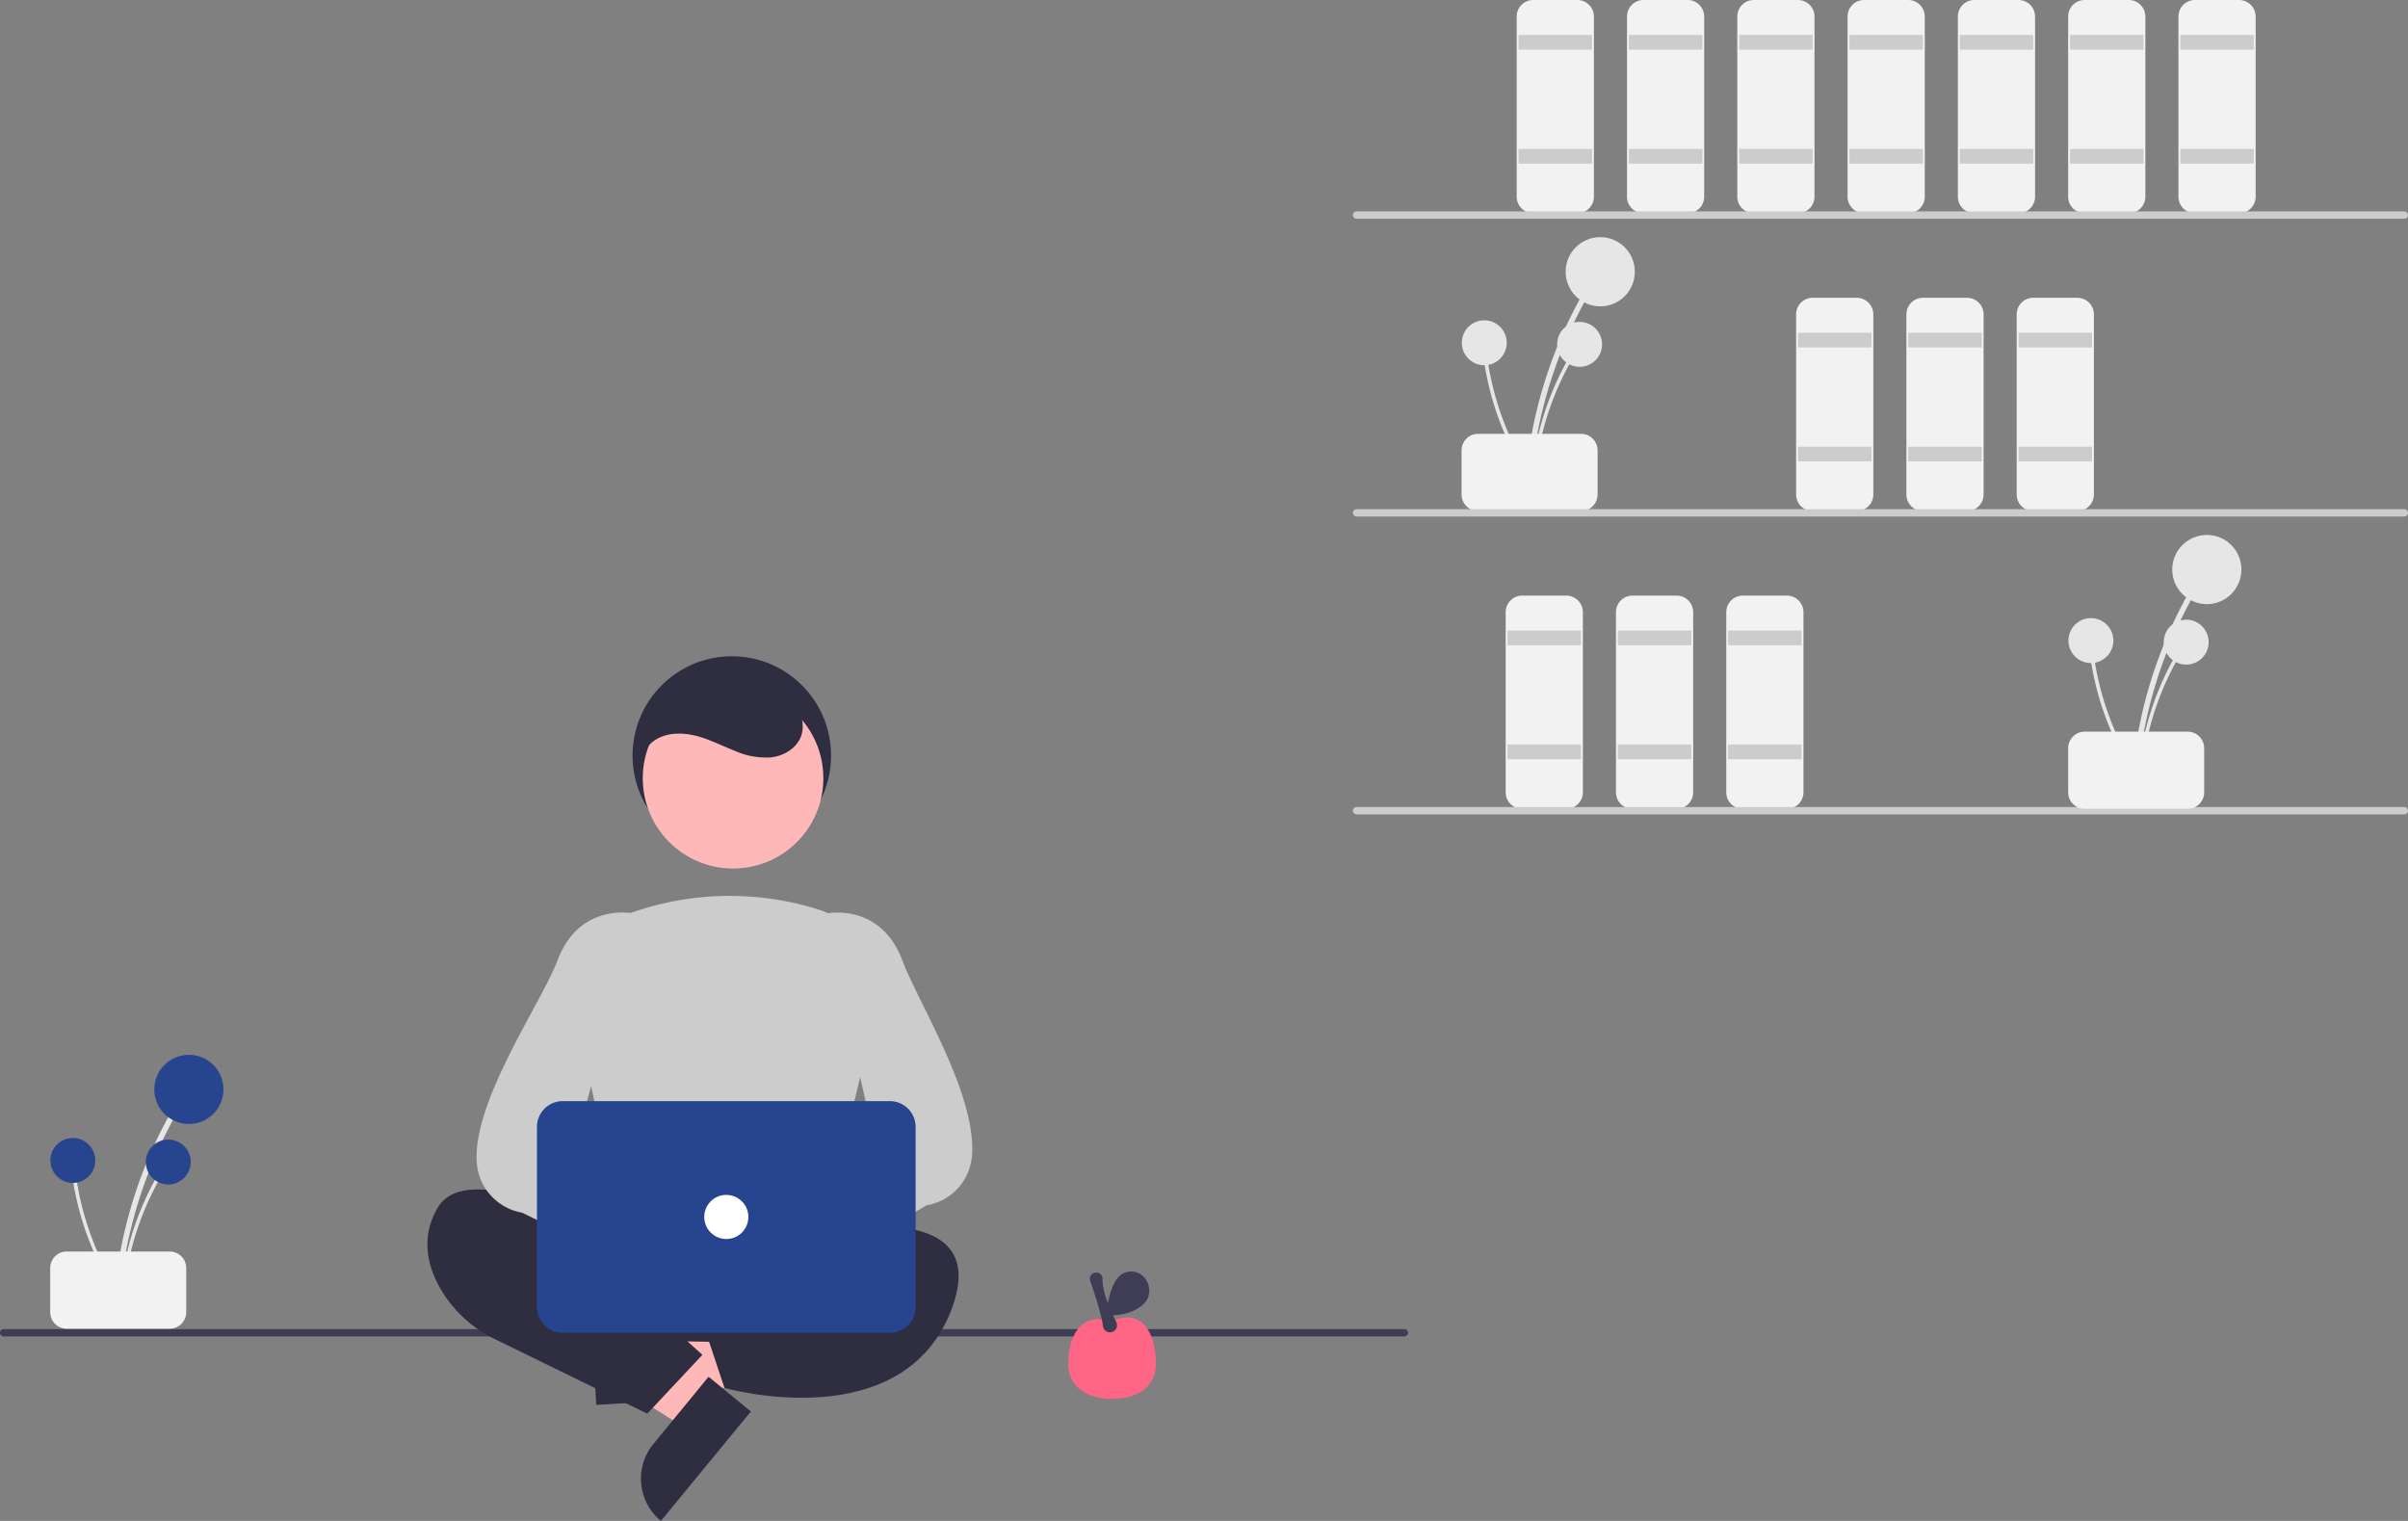 <svg id="e4e579b4-5122-4d29-876c-085905a2d49a" xmlns="http://www.w3.org/2000/svg" viewBox="0 0 655 413.68"><rect x="0" y="0" width="655" height="413.68" fill="#808080" stroke="none"/><title>img_retaguarda_06</title><path d="M416.56,129.42a122.24,122.24,0,0,1,10.1-38.51q2.28-5.1,5-10a.74.74,0,0,0-1.28-.75,123.91,123.91,0,0,0-13.77,38q-1,5.58-1.55,11.24C415,130.37,416.48,130.37,416.56,129.42Z" transform="translate(0 0)" fill="#e6e6e6"/><circle cx="435.28" cy="73.91" r="9.41" fill="#e6e6e6"/><path d="M417.53,129.67a79.13,79.13,0,0,1,6.55-25c1-2.2,2.07-4.35,3.25-6.46a.48.48,0,0,0-.19-.65.48.48,0,0,0-.64.17,80.16,80.16,0,0,0-8.93,24.64c-.45,2.41-.78,4.84-1,7.29C416.5,130.29,417.47,130.29,417.53,129.67Z" transform="translate(0 0)" fill="#e6e6e6"/><circle cx="429.67" cy="93.66" r="6.11" fill="#e6e6e6"/><path d="M416.31,129.1a78.89,78.89,0,0,1-10.2-23.74c-.58-2.34-1.05-4.71-1.41-7.09a.48.48,0,0,0-1,.12,80.08,80.08,0,0,0,8.12,24.93q1.69,3.27,3.69,6.37c.33.52,1.09-.07.76-.59Z" transform="translate(0 0)" fill="#e6e6e6"/><circle cx="403.74" cy="93.23" r="6.11" fill="#e6e6e6"/><path d="M397.56,134.5v-12a4.5,4.5,0,0,1,4.5-4.5h28a4.51,4.51,0,0,1,4.5,4.5v12a4.51,4.51,0,0,1-4.5,4.5h-28A4.5,4.5,0,0,1,397.56,134.5Z" transform="translate(0 0)" fill="#f2f2f2"/><path d="M429.06,58h-12a4.5,4.5,0,0,1-4.5-4.5V4.5a4.5,4.5,0,0,1,4.5-4.5h12a4.51,4.51,0,0,1,4.5,4.5v49A4.51,4.51,0,0,1,429.06,58Z" transform="translate(0 0)" fill="#f2f2f2"/><rect x="413.06" y="9.5" width="20" height="4" fill="#ccc"/><rect x="413.06" y="40.5" width="20" height="4" fill="#ccc"/><path d="M459.06,58h-12a4.5,4.5,0,0,1-4.5-4.5V4.5a4.5,4.5,0,0,1,4.5-4.5h12a4.51,4.51,0,0,1,4.5,4.5v49A4.51,4.51,0,0,1,459.06,58Z" transform="translate(0 0)" fill="#f2f2f2"/><rect x="443.06" y="9.5" width="20" height="4" fill="#ccc"/><rect x="443.06" y="40.5" width="20" height="4" fill="#ccc"/><path d="M489.06,58h-12a4.5,4.5,0,0,1-4.5-4.5V4.5a4.5,4.5,0,0,1,4.5-4.5h12a4.51,4.51,0,0,1,4.5,4.5v49A4.51,4.51,0,0,1,489.06,58Z" transform="translate(0 0)" fill="#f2f2f2"/><rect x="473.06" y="9.5" width="20" height="4" fill="#ccc"/><rect x="473.06" y="40.5" width="20" height="4" fill="#ccc"/><path d="M505.06,139h-12a4.5,4.5,0,0,1-4.5-4.5v-49a4.5,4.5,0,0,1,4.5-4.5h12a4.51,4.51,0,0,1,4.5,4.5v49A4.51,4.51,0,0,1,505.06,139Z" transform="translate(0 0)" fill="#f2f2f2"/><rect x="489.06" y="90.5" width="20" height="4" fill="#ccc"/><rect x="489.06" y="121.5" width="20" height="4" fill="#ccc"/><path d="M535.06,139h-12a4.5,4.5,0,0,1-4.5-4.5v-49a4.5,4.5,0,0,1,4.5-4.5h12a4.51,4.51,0,0,1,4.5,4.5v49A4.51,4.51,0,0,1,535.06,139Z" transform="translate(0 0)" fill="#f2f2f2"/><rect x="519.06" y="90.5" width="20" height="4" fill="#ccc"/><rect x="519.06" y="121.5" width="20" height="4" fill="#ccc"/><path d="M565.06,139h-12a4.5,4.5,0,0,1-4.5-4.5v-49a4.5,4.5,0,0,1,4.5-4.5h12a4.51,4.51,0,0,1,4.5,4.5v49A4.51,4.51,0,0,1,565.06,139Z" transform="translate(0 0)" fill="#f2f2f2"/><rect x="549.06" y="90.5" width="20" height="4" fill="#ccc"/><rect x="549.06" y="121.5" width="20" height="4" fill="#ccc"/><path d="M426.06,220h-12a4.5,4.5,0,0,1-4.5-4.5v-49a4.5,4.5,0,0,1,4.5-4.5h12a4.51,4.51,0,0,1,4.5,4.5v49A4.51,4.51,0,0,1,426.06,220Z" transform="translate(0 0)" fill="#f2f2f2"/><rect x="410.06" y="171.5" width="20" height="4" fill="#ccc"/><rect x="410.06" y="202.5" width="20" height="4" fill="#ccc"/><path d="M456.06,220h-12a4.5,4.5,0,0,1-4.5-4.5v-49a4.5,4.5,0,0,1,4.5-4.5h12a4.51,4.51,0,0,1,4.5,4.5v49A4.51,4.51,0,0,1,456.06,220Z" transform="translate(0 0)" fill="#f2f2f2"/><rect x="440.06" y="171.5" width="20" height="4" fill="#ccc"/><rect x="440.06" y="202.5" width="20" height="4" fill="#ccc"/><path d="M486.06,220h-12a4.5,4.5,0,0,1-4.5-4.5v-49a4.5,4.5,0,0,1,4.5-4.5h12a4.51,4.51,0,0,1,4.5,4.5v49A4.51,4.51,0,0,1,486.06,220Z" transform="translate(0 0)" fill="#f2f2f2"/><rect x="470.06" y="171.5" width="20" height="4" fill="#ccc"/><rect x="470.06" y="202.5" width="20" height="4" fill="#ccc"/><path d="M519.06,58h-12a4.5,4.5,0,0,1-4.5-4.5V4.5a4.5,4.5,0,0,1,4.5-4.5h12a4.51,4.51,0,0,1,4.5,4.5v49A4.51,4.51,0,0,1,519.06,58Z" transform="translate(0 0)" fill="#f2f2f2"/><rect x="503.06" y="9.5" width="20" height="4" fill="#ccc"/><rect x="503.06" y="40.5" width="20" height="4" fill="#ccc"/><path d="M549.06,58h-12a4.5,4.5,0,0,1-4.5-4.5V4.5a4.5,4.5,0,0,1,4.5-4.5h12a4.51,4.51,0,0,1,4.5,4.5v49A4.51,4.51,0,0,1,549.06,58Z" transform="translate(0 0)" fill="#f2f2f2"/><rect x="533.06" y="9.5" width="20" height="4" fill="#ccc"/><rect x="533.06" y="40.5" width="20" height="4" fill="#ccc"/><path d="M579.06,58h-12a4.5,4.5,0,0,1-4.5-4.5V4.5a4.5,4.5,0,0,1,4.5-4.5h12a4.51,4.51,0,0,1,4.5,4.5v49A4.51,4.51,0,0,1,579.06,58Z" transform="translate(0 0)" fill="#f2f2f2"/><rect x="563.06" y="9.5" width="20" height="4" fill="#ccc"/><rect x="563.06" y="40.5" width="20" height="4" fill="#ccc"/><path d="M609.06,58h-12a4.5,4.5,0,0,1-4.5-4.5V4.5a4.5,4.5,0,0,1,4.5-4.5h12a4.51,4.51,0,0,1,4.5,4.5v49A4.51,4.51,0,0,1,609.06,58Z" transform="translate(0 0)" fill="#f2f2f2"/><rect x="593.06" y="9.5" width="20" height="4" fill="#ccc"/><rect x="593.06" y="40.5" width="20" height="4" fill="#ccc"/><path d="M654,59.5H369a1,1,0,0,1,0-2H654a1,1,0,0,1,0,2Z" transform="translate(0 0)" fill="#ccc"/><path d="M654,140.5H369a1,1,0,0,1,0-2H654a1,1,0,0,1,0,2Z" transform="translate(0 0)" fill="#ccc"/><path d="M654,221.5H369a1,1,0,0,1,0-2H654a1,1,0,0,1,0,2Z" transform="translate(0 0)" fill="#ccc"/><path d="M581.56,210.42a122.24,122.24,0,0,1,10.1-38.51q2.28-5.1,5-10a.74.74,0,0,0-1.28-.75,123.91,123.91,0,0,0-13.77,38q-1,5.58-1.55,11.24C580,211.37,581.48,211.37,581.56,210.42Z" transform="translate(0 0)" fill="#e6e6e6"/><circle cx="600.28" cy="154.91" r="9.41" fill="#e6e6e6"/><path d="M582.53,210.67a79.13,79.13,0,0,1,6.55-25c1-2.2,2.07-4.35,3.25-6.46a.48.48,0,0,0-.19-.65.48.48,0,0,0-.64.17,80.16,80.16,0,0,0-8.93,24.64c-.45,2.41-.78,4.84-1,7.29C581.5,211.29,582.47,211.29,582.53,210.67Z" transform="translate(0 0)" fill="#e6e6e6"/><circle cx="594.67" cy="174.66" r="6.11" fill="#e6e6e6"/><path d="M581.31,210.1a78.89,78.89,0,0,1-10.2-23.74c-.58-2.34-1.05-4.71-1.41-7.09a.48.48,0,0,0-1,.12,80.08,80.08,0,0,0,8.12,24.93q1.7,3.27,3.69,6.37c.33.52,1.09-.07.76-.59Z" transform="translate(0 0)" fill="#e6e6e6"/><circle cx="568.74" cy="174.23" r="6.11" fill="#e6e6e6"/><path d="M562.56,215.5v-12a4.5,4.5,0,0,1,4.5-4.5h28a4.51,4.51,0,0,1,4.5,4.5v12a4.51,4.51,0,0,1-4.5,4.5h-28A4.5,4.5,0,0,1,562.56,215.5Z" transform="translate(0 0)" fill="#f2f2f2"/><path d="M382,363.5H1a1,1,0,0,1,0-2H382a1,1,0,0,1,0,2Z" transform="translate(0 0)" fill="#3f3d56"/><circle cx="199.06" cy="205.5" r="27" fill="#2f2e41"/><polygon points="173.41 378.83 172.69 366.59 219.56 358 220.61 376.07 173.41 378.83" fill="#ffb8b8"/><path d="M175.68,357.64l1.38,23.6h0l-14.87.87h0L160,343.65h0A14.89,14.89,0,0,1,175.68,357.64Z" transform="translate(0 0)" fill="#2f2e41"/><polygon points="193.79 378.71 186 388.19 145.77 362.67 157.26 348.69 193.79 378.71" fill="#ffb8b8"/><path d="M177.74,392.73l15-18.27h0l11.5,9.45h0l-24.46,29.77h0A14.88,14.88,0,0,1,177.74,392.73Z" transform="translate(0 0)" fill="#2f2e41"/><path d="M171.39,334.67l-5.32,25.08a4,4,0,0,0,3.08,4.74,4,4,0,0,0,.77.09l52.29.84a4,4,0,0,0,4.07-3.93,4.77,4.77,0,0,0-.06-.76l-4.58-25.93a4,4,0,0,0-3.94-3.3H175.3A4,4,0,0,0,171.39,334.67Z" transform="translate(0 0)" fill="#2f2e41"/><path d="M180.06,343.5s-51-32-61-15c-5,8.5-2.5,16.75,1.25,22.87a34.65,34.65,0,0,0,14.4,12.9l41.35,20.23,15-16-10-9Z" transform="translate(0 0)" fill="#2f2e41"/><path d="M206.06,338.5s66-19,53,17-62,22-62,22l-5-15,17-12Z" transform="translate(0 0)" fill="#2f2e41"/><circle cx="199.4" cy="211.67" r="24.56" fill="#ffb8b8"/><path d="M200.68,342.47a132,132,0,0,1-30.25-4l-.3-.08-13.7-63a23.24,23.24,0,0,1,14.93-27,80.44,80.44,0,0,1,51.3-1h0a23.47,23.47,0,0,1,15.64,27.76L223,338.35l-.22.1C216.41,341.47,208.46,342.47,200.68,342.47Z" transform="translate(0 0)" fill="#ccc"/><path d="M182.27,347.37a10.06,10.06,0,0,1,12.87-6.06,10.21,10.21,0,0,1,1.61.74l27-23.42L226.18,337l-26,19.42a10.11,10.11,0,0,1-17.91-9.09Z" transform="translate(0 0)" fill="#ffb8b8"/><path d="M208,352.48a4.68,4.68,0,0,1-1.29-.19,4.5,4.5,0,0,1-3-2.82l-3.25-9.23a4.45,4.45,0,0,1,1.3-4.9l36.77-22.08-14.5-64.66.37-.09c.15,0,15-3.41,21.09,12.81,4.26,11.37,20,36.08,18.92,52.78a14.89,14.89,0,0,1-12.33,13.73l-41.38,23.71A4.49,4.49,0,0,1,208,352.48Z" transform="translate(0 0)" fill="#ccc"/><path d="M212.14,345.17a10.06,10.06,0,0,0-12.87-6.05,10.21,10.21,0,0,0-1.61.74l-27-23.42-2.44,18.4,26,19.43a10.12,10.12,0,0,0,17.91-9.1Z" transform="translate(0 0)" fill="#ffb8b8"/><path d="M189.11,352.48a4.49,4.49,0,0,1-2.73-.94L142,329.83a14.88,14.88,0,0,1-12.32-13.73c-1.11-16.7,17.66-43.41,21.92-54.78,6.09-16.22,20.94-12.84,21.09-12.81l.37.09-17.5,66.66,39.77,20.08a4.45,4.45,0,0,1,1.3,4.9l-3.26,9.23a4.46,4.46,0,0,1-3,2.82A4.74,4.74,0,0,1,189.11,352.48Z" transform="translate(0 0)" fill="#ccc"/><path d="M242.06,362.5h-89a7,7,0,0,1-7-7v-49a7,7,0,0,1,7-7h89a7,7,0,0,1,7,7v49A7,7,0,0,1,242.06,362.5Z" transform="translate(0 0)" fill="#26458e"/><circle cx="197.56" cy="331" r="6" fill="#fff"/><path d="M174.59,210.67c-1.46-3.7.93-8.1,4.48-9.89s7.81-1.44,11.6-.26c3.19,1,6.17,2.52,9.28,3.73A20.68,20.68,0,0,0,209.7,206c3.32-.37,6.62-2.23,8-5.28s.45-7-1.71-9.71a18.88,18.88,0,0,0-8.61-5.53c-7.31-2.58-15.75-2.65-22.54,1.09s-11.39,11.71-10,19.33" transform="translate(0 0)" fill="#2f2e41"/><path d="M32.66,351.82a122.23,122.23,0,0,1,10.1-38.52q2.28-5.08,5-10a.74.74,0,0,0-1.28-.75,123.76,123.76,0,0,0-13.77,38q-1,5.58-1.55,11.25c-.09.95,1.39.94,1.48,0Z" transform="translate(0 0)" fill="#e6e6e6"/><circle cx="51.38" cy="296.31" r="9.41" fill="#26458e"/><path d="M33.63,352.07a79.13,79.13,0,0,1,6.55-25c1-2.2,2.07-4.36,3.25-6.46a.49.49,0,0,0-.19-.66.49.49,0,0,0-.64.17,80.34,80.34,0,0,0-8.93,24.64c-.45,2.42-.78,4.85-1,7.3C32.6,352.69,33.57,352.68,33.63,352.07Z" transform="translate(0 0)" fill="#e6e6e6"/><circle cx="45.77" cy="316.06" r="6.11" fill="#26458e"/><path d="M32.41,351.49a78.83,78.83,0,0,1-10.2-23.73q-.87-3.51-1.41-7.1a.48.48,0,0,0-1,.13A79.94,79.94,0,0,0,28,345.71q1.7,3.27,3.69,6.38c.33.52,1.09-.08.76-.6Z" transform="translate(0 0)" fill="#e6e6e6"/><circle cx="19.83" cy="315.63" r="6.11" transform="translate(-2.77 0.19) rotate(-0.5)" fill="#26458e"/><path d="M13.66,356.9v-12a4.49,4.49,0,0,1,4.5-4.5h28a4.5,4.5,0,0,1,4.5,4.5v12a4.51,4.51,0,0,1-4.5,4.5h-28A4.51,4.51,0,0,1,13.66,356.9Z" transform="translate(0 0)" fill="#f2f2f2"/><path d="M314.41,370.9c0,6.58-5.33,9.57-11.91,9.57s-11.91-3-11.91-9.57,2.65-14.25,11.91-11.6C311.76,355.33,314.41,364.32,314.41,370.9Z" transform="translate(0 0)" fill="#ff6584"/><path d="M301.92,362.38a1.9,1.9,0,0,1-1.89-1.66c-.4-3.28-2.57-9.71-3.48-12.32h0a1.73,1.73,0,0,1,.23-1.57,1.78,1.78,0,0,1,2.5-.33l.16.14a1.76,1.76,0,0,1,.47,1.28c-.18,3.35,2.26,8.76,3.73,11.69a1.9,1.9,0,0,1-.84,2.56,2,2,0,0,1-.67.2Z" transform="translate(0 0)" fill="#3f3d56"/><path d="M310.73,355c4.14-3.39.89-10.31-4.28-9a4.19,4.19,0,0,0-1.87,1c-3.17,3-3.66,10.67-3.66,10.67S306.52,358.43,310.73,355Z" transform="translate(0 0)" fill="#3f3d56"/></svg>